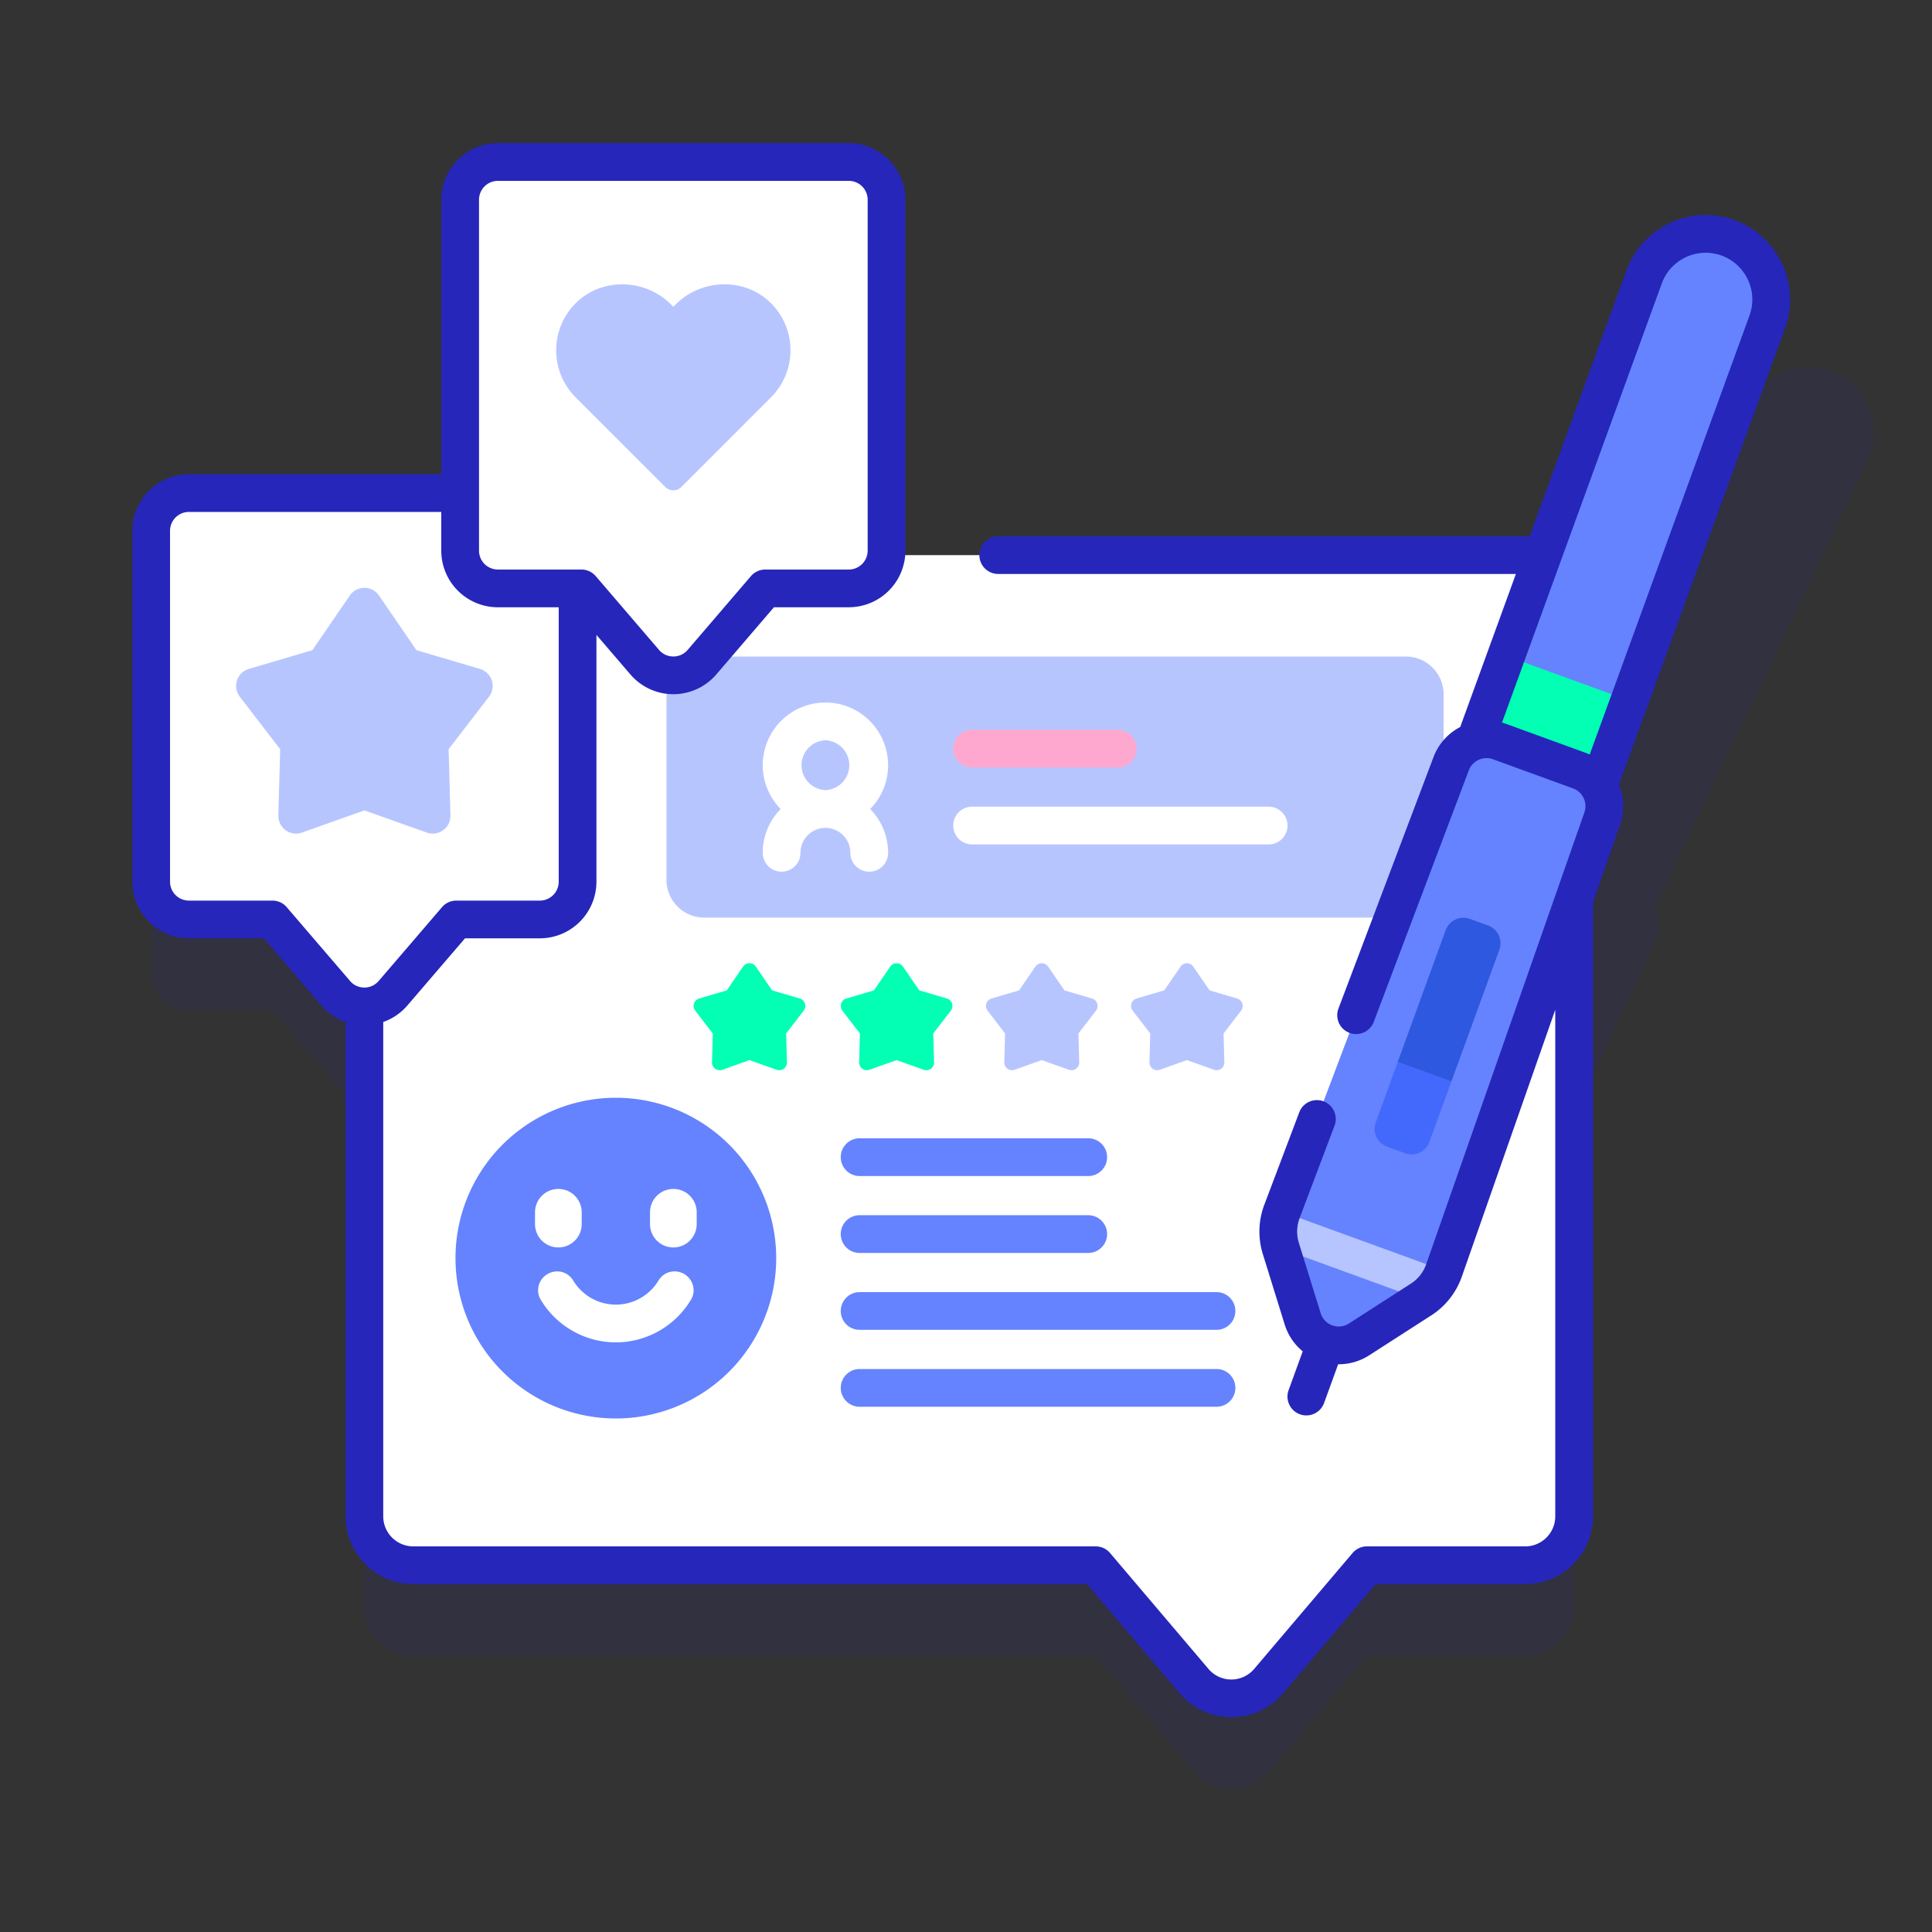 <svg width="80" height="80" fill="none" xmlns="http://www.w3.org/2000/svg"><rect width="100%" height="100%" fill="#333333" stroke="none"/><path opacity=".1" d="M76.033 15.474a2.715 2.715 0 00-3.617 1.285L65.18 31.962v-2.265a2.025 2.025 0 00-2.024-2.024h-39.24v-1.944c0-.863-.7-1.562-1.563-1.562H7.824c-.864 0-1.563.7-1.563 1.562v14.532c0 .862.7 1.562 1.562 1.562h3.459l2.621 3.055c.312.363.749.545 1.186.545v21.114c0 1.118.906 2.026 2.024 2.026l28.256-.002 4.074 4.798a2.027 2.027 0 003.087 0l4.073-4.797h6.554a2.025 2.025 0 002.024-2.025V46.253l3.381-7.334a1.558 1.558 0 00-.029-1.366l8.786-18.461a2.714 2.714 0 00-1.285-3.618z" fill="#2626BB"/><path d="M65.182 25.009v37.778a2.027 2.027 0 01-2.025 2.025h-6.553L52.53 69.61c-.81.952-2.28.952-3.087 0l-4.074-4.797H17.113a2.027 2.027 0 01-2.025-2.025V25.01c0-1.117.908-2.023 2.025-2.023h46.044c1.117 0 2.025.906 2.025 2.023z" fill="#fff"/><path d="M59.776 28.75v7.684c0 .864-.7 1.562-1.563 1.562H29.16a1.562 1.562 0 01-1.562-1.562V28.75c0-.863.7-1.563 1.562-1.563h29.053c.863 0 1.563.7 1.563 1.563z" fill="#B7C5FF"/><path d="M25.501 58.736a6.64 6.64 0 100-13.28 6.64 6.64 0 000 13.28z" fill="#6583FE"/><path d="M23.12 51.654a.966.966 0 01-.966-.966v-.49a.966.966 0 011.933 0v.49a.966.966 0 01-.966.966zM27.882 51.654a.966.966 0 01-.966-.966v-.49a.966.966 0 011.933 0v.49a.966.966 0 01-.967.966zM25.501 55.585a3.633 3.633 0 003.114-1.772c.261-.438.016-1.005-.476-1.139a.77.77 0 00-.865.338 2.067 2.067 0 01-1.773 1.01 2.067 2.067 0 01-1.773-1.01.77.77 0 00-.865-.337c-.492.133-.737.7-.476 1.138a3.633 3.633 0 003.114 1.772zM23.916 21.98v14.53c0 .863-.698 1.563-1.563 1.563h-3.457l-2.622 3.055a1.561 1.561 0 01-2.37 0l-2.622-3.055h-3.46c-.862 0-1.562-.7-1.562-1.563V21.98c0-.863.7-1.563 1.562-1.563h14.532c.864 0 1.562.7 1.562 1.562z" fill="#fff"/><path d="M15.089 33.557l2.584.918a.733.733 0 00.979-.71l-.076-2.742 1.673-2.174a.733.733 0 00-.374-1.15l-2.63-.776-1.551-2.262a.733.733 0 00-1.21 0l-1.55 2.262-2.631.776a.733.733 0 00-.374 1.15l1.672 2.174-.075 2.741a.733.733 0 00.979.711l2.584-.918z" fill="#B7C5FF"/><path d="M45.06 48.697h-9.465a.781.781 0 010-1.563h9.466a.781.781 0 010 1.563zM45.06 51.882h-9.465a.781.781 0 010-1.563h9.466a.781.781 0 010 1.563zM50.373 55.066H35.595a.781.781 0 010-1.562h14.778a.781.781 0 010 1.562zM50.373 58.25H35.595a.781.781 0 010-1.562h14.778a.781.781 0 010 1.563z" fill="#6583FE"/><path d="M37.126 43.897l1.125.4a.32.32 0 00.427-.31l-.033-1.193.728-.947a.32.32 0 00-.163-.5l-1.145-.338-.675-.985a.32.32 0 00-.527 0l-.675.985-1.145.337a.32.32 0 00-.163.501l.728.947-.033 1.193a.32.32 0 00.426.31l1.125-.4zM31.034 43.897l1.125.4a.32.32 0 00.426-.31l-.033-1.193.728-.947a.32.32 0 00-.163-.5l-1.145-.338-.675-.985a.32.32 0 00-.527 0l-.675.985-1.145.337a.32.32 0 00-.163.501l.728.947-.033 1.193a.32.32 0 00.427.31l1.125-.4z" fill="#02FFB3"/><path d="M43.137 43.897l1.125.4a.32.32 0 00.426-.31l-.033-1.193.729-.947a.32.32 0 00-.163-.5l-1.146-.338-.675-.985a.32.32 0 00-.526 0l-.675.985-1.146.337a.32.32 0 00-.162.501l.728.947-.033 1.193a.32.32 0 00.426.31l1.125-.4zM49.147 43.897l1.125.4a.32.32 0 00.426-.31l-.033-1.193.728-.947a.32.32 0 00-.163-.5l-1.145-.338-.675-.985a.32.32 0 00-.526 0l-.675.985-1.146.337a.32.32 0 00-.163.501l.729.947-.033 1.193a.32.32 0 00.426.31l1.125-.4z" fill="#B7C5FF"/><path d="M73.342 12.4c0 .31-.053.622-.164.928l-5.717 15.71-1.02.68-3.66-1.332-.422-1.205 5.718-15.71a2.715 2.715 0 015.265.929z" fill="#6583FE"/><path d="M55.268 46.673l7.1-19.515 5.103 1.857-7.1 19.515-5.103-1.857z" fill="#02FFB3"/><path d="M58.847 53.808l-2.569 1.652a1.562 1.562 0 01-2.337-.85l-.906-2.917.564-.553-.518-.97 7.01-18.55a1.562 1.562 0 011.995-.915l3.318 1.207a1.563 1.563 0 01.94 1.985l-6.553 18.715-.924.337-.02.86z" fill="#6583FE"/><path d="M60.102 44.775l-.914 2.514a.78.78 0 01-1.002.465l-.755-.273a.781.781 0 01-.465-1.002l.914-2.514.786-.083 1.136.414.3.479z" fill="#4369FC"/><path d="M60.102 44.775l-2.222-.809 1.983-5.45a.781.781 0 011.002-.466l.754.274a.781.781 0 01.467 1.002l-1.984 5.449z" fill="#2D58DF"/><path d="M53.081 50.17a2.343 2.343 0 00-.046 1.523l5.812 2.115c.439-.282.771-.703.944-1.196l-6.71-2.443z" fill="#B6C4FF"/><path d="M36.775 31.685a2.599 2.599 0 00-2.596-2.596 2.599 2.599 0 00-2.596 2.596c0 .706.284 1.346.743 1.815a2.586 2.586 0 00-.743 1.814.781.781 0 001.563 0c0-.57.463-1.033 1.033-1.033.57 0 1.033.464 1.033 1.033a.781.781 0 101.563 0c0-.706-.285-1.346-.743-1.814a2.586 2.586 0 00.743-1.815zm-2.596-1.033a1.034 1.034 0 010 2.066 1.034 1.034 0 010-2.066z" fill="#fff"/><path d="M46.28 31.781h-6.028a.781.781 0 110-1.562h6.029a.781.781 0 110 1.562z" fill="#FFA8CF"/><path d="M52.53 34.966H40.253a.781.781 0 110-1.563h12.279a.781.781 0 010 1.563zM20.615 6.708h14.532c.863 0 1.562.7 1.562 1.563v14.531c0 .863-.7 1.563-1.562 1.563h-3.459l-2.621 3.055a1.563 1.563 0 01-2.372 0l-2.621-3.056h-3.459c-.863 0-1.562-.699-1.562-1.562V8.271c0-.863.7-1.563 1.562-1.563z" fill="#fff"/><path d="M74.124 12.4a3.509 3.509 0 00-2.3-3.286 3.5 3.5 0 00-4.481 2.09l-4.007 11.008c-.06-.004-.119-.008-.18-.008H41.335a.781.781 0 000 1.563H62.77l-2.306 6.337a2.33 2.33 0 00-1.104 1.24l-3.937 10.417a.781.781 0 101.462.552l3.936-10.416a.784.784 0 01.998-.458l3.318 1.208c.4.145.61.59.47.992l-6.553 18.715a1.57 1.57 0 01-.63.797l-2.568 1.652a.775.775 0 01-.69.077.775.775 0 01-.479-.502l-.905-2.916a1.57 1.57 0 01.03-1.016l1.449-3.835a.781.781 0 10-1.461-.553l-1.45 3.835a3.142 3.142 0 00-.06 2.032l.905 2.916c.139.446.4.83.748 1.115l-.584 1.605a.781.781 0 001.468.535l.584-1.606.026.001a2.33 2.33 0 001.264-.374l2.568-1.652a3.139 3.139 0 001.26-1.596L64.4 41.813v20.975c0 .686-.558 1.244-1.243 1.244h-6.553c-.23 0-.447.1-.596.275l-4.073 4.797a1.241 1.241 0 01-1.897 0l-4.073-4.797a.781.781 0 00-.596-.275H17.113a1.245 1.245 0 01-1.244-1.244V42.319a2.34 2.34 0 00.998-.683l2.388-2.782h3.099a2.346 2.346 0 002.343-2.343V26.29l1.406 1.637a2.342 2.342 0 003.558 0l2.386-2.782h3.1a2.346 2.346 0 002.344-2.344V8.271a2.346 2.346 0 00-2.344-2.344H20.616a2.346 2.346 0 00-2.344 2.344v11.364H7.822A2.346 2.346 0 005.48 21.98V36.51a2.346 2.346 0 002.343 2.344h3.1l2.388 2.782c.27.315.615.546.996.682v20.469a2.81 2.81 0 002.807 2.806h27.895l3.839 4.521a2.8 2.8 0 002.137.99h.002c.825 0 1.605-.36 2.14-.99l3.839-4.52h6.191a2.81 2.81 0 002.807-2.807V37.35l1.119-3.195a2.33 2.33 0 00-.049-1.66l6.88-18.901c.14-.386.21-.788.21-1.194zM20.616 7.49h14.53c.432 0 .782.35.782.78v14.532c0 .43-.35.781-.781.781h-3.459c-.228 0-.444.1-.593.273l-2.62 3.055a.77.77 0 01-.594.272.77.77 0 01-.593-.272l-2.62-3.055a.781.781 0 00-.594-.273h-3.459a.782.782 0 01-.78-.781V8.271c0-.43.35-.782.78-.782zm-8.742 30.074a.781.781 0 00-.593-.272H7.822a.782.782 0 01-.781-.782V21.98c0-.432.35-.782.781-.782h10.45v1.604a2.346 2.346 0 002.344 2.344h2.519V36.51c0 .431-.35.782-.782.782h-3.458a.78.78 0 00-.592.272L15.68 40.62a.77.77 0 01-.592.272.77.77 0 01-.593-.272l-2.622-3.055zm60.57-24.503l-6.618 18.183c-.05-.023-.101-.046-.155-.066l-3.317-1.208c-.053-.019-.107-.034-.16-.049L68.81 11.74a1.935 1.935 0 012.478-1.157 1.94 1.94 0 011.272 1.818c0 .224-.04.447-.117.66z" fill="#2626BB"/><path d="M31.963 12.594c-1.072-1.113-2.893-1.08-3.986.013l-.095.096-.096-.096c-1.093-1.092-2.914-1.126-3.985-.013a2.756 2.756 0 00.036 3.86l3.713 3.712c.183.183.48.183.663 0l3.712-3.713a2.756 2.756 0 00.038-3.86z" fill="#B7C5FF"/></svg>